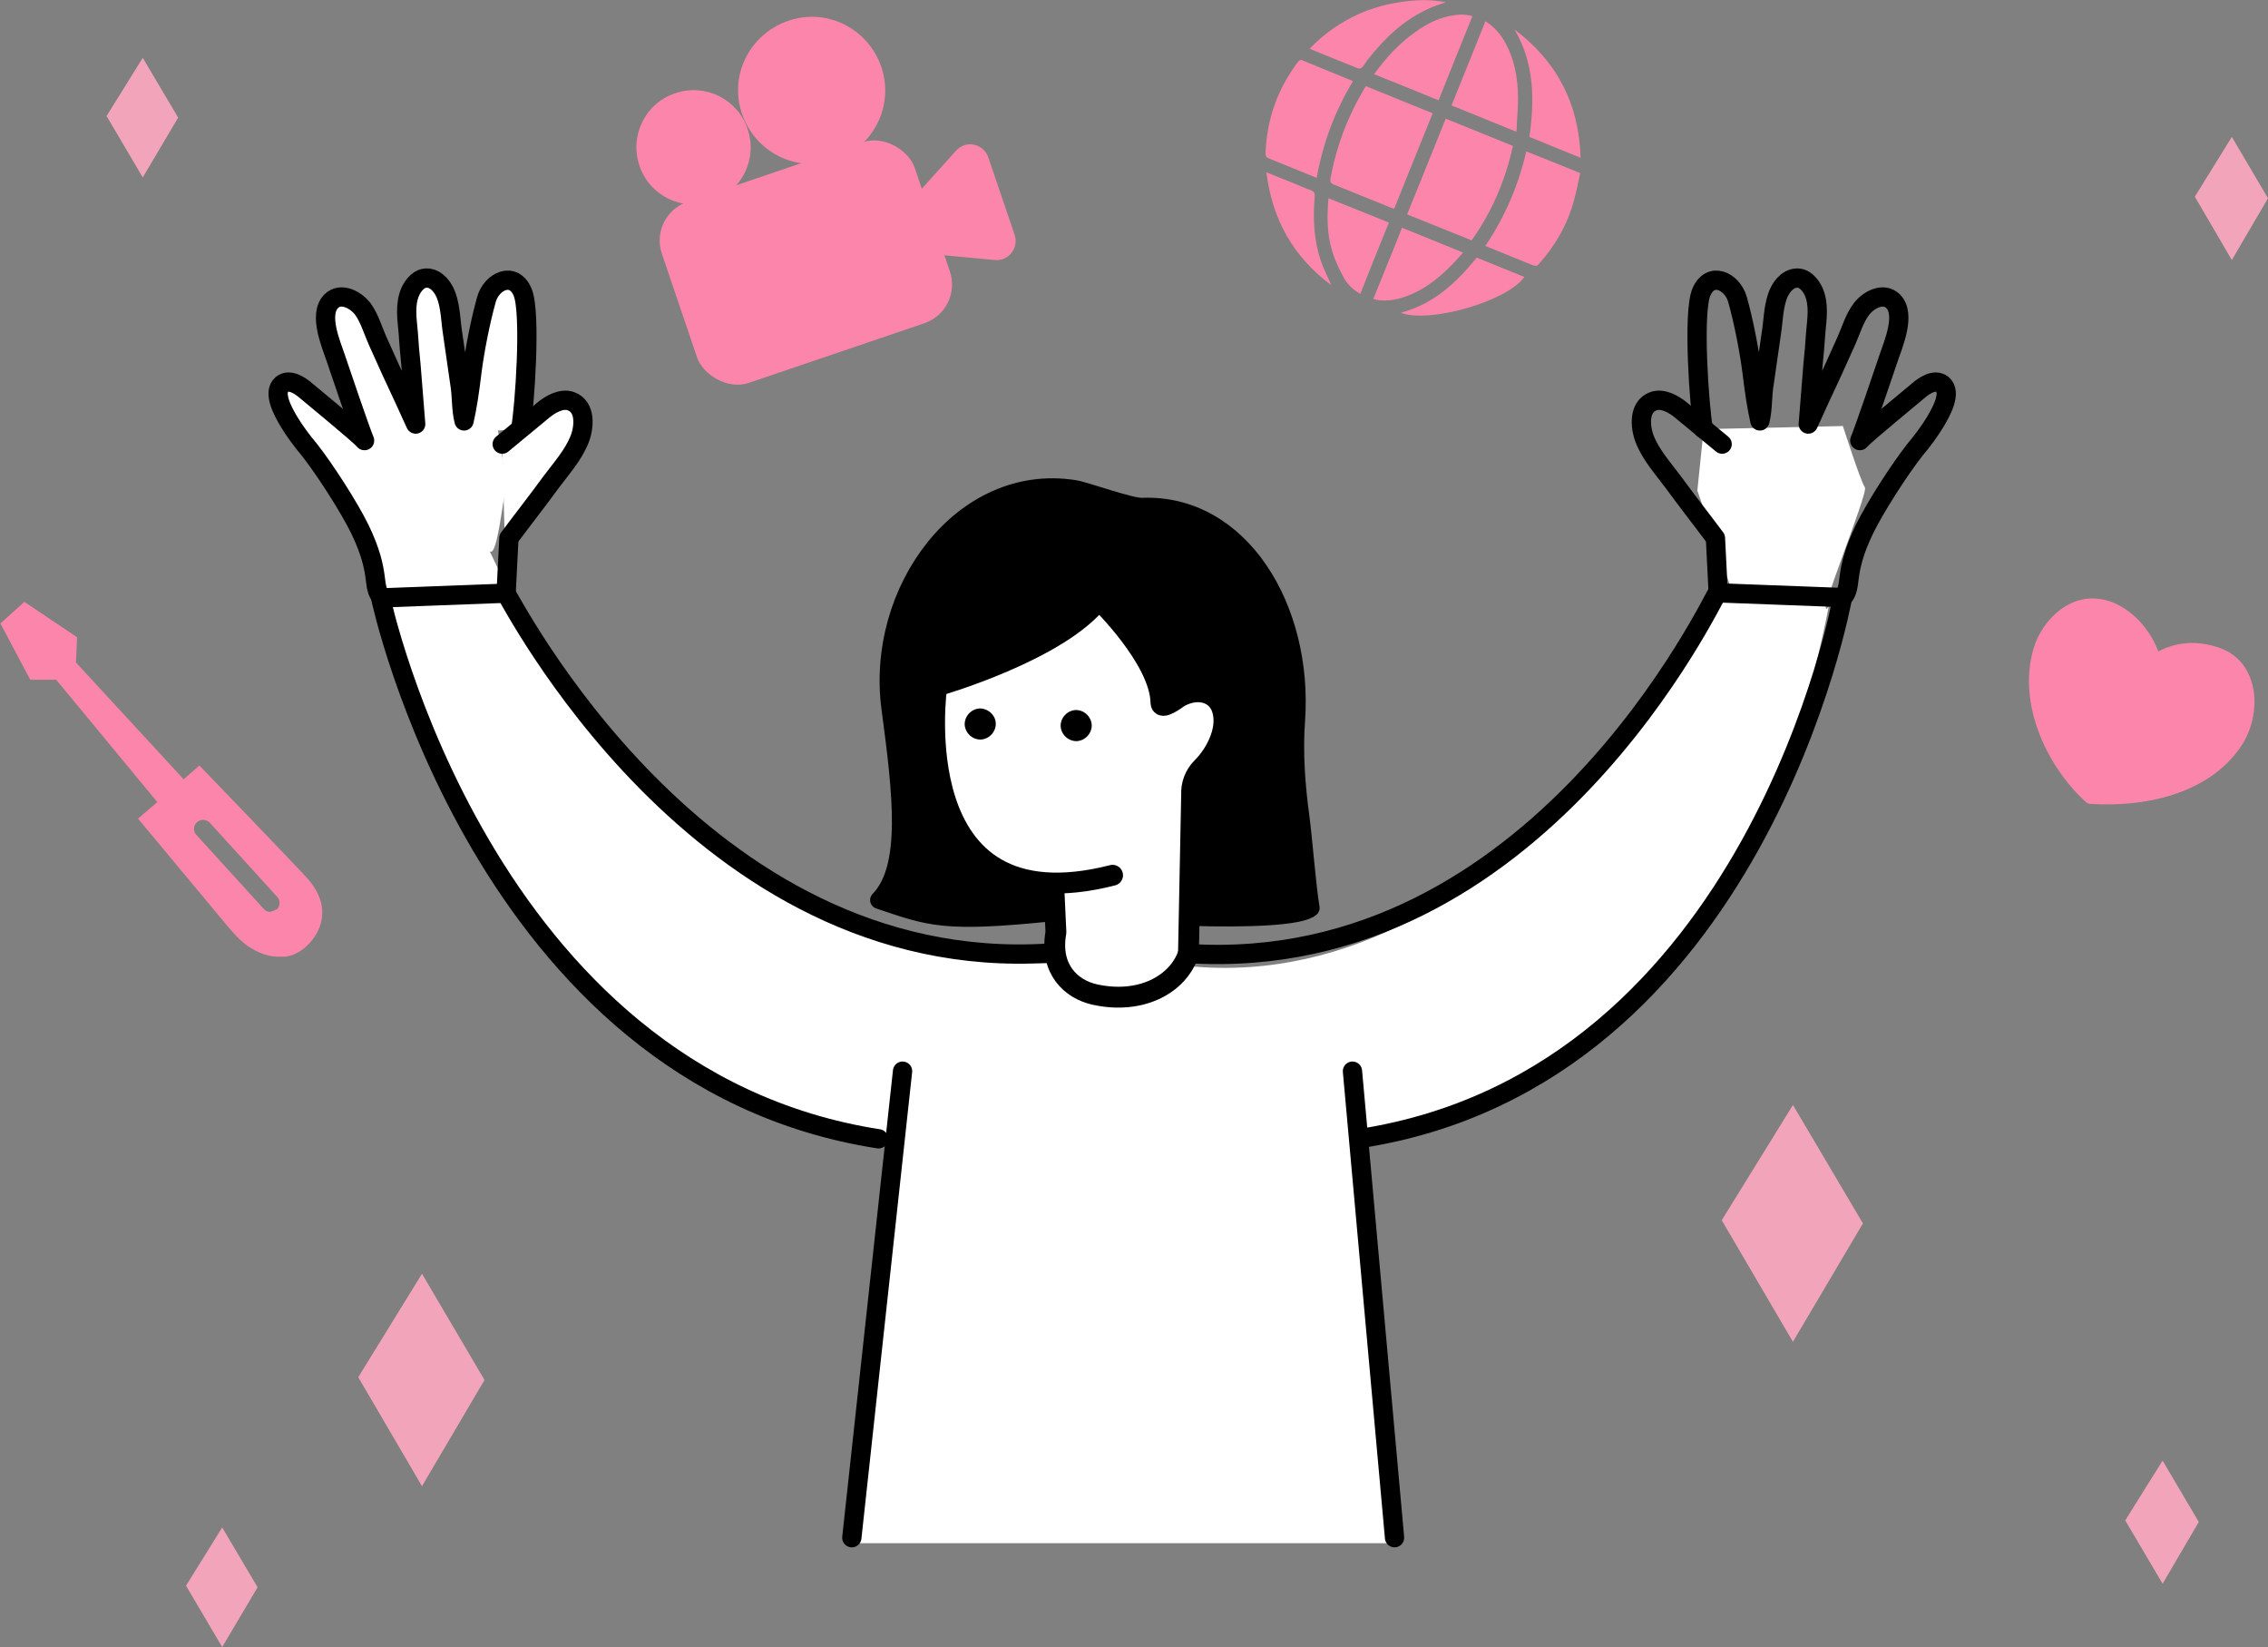 <?xml version="1.0" encoding="UTF-8"?>
<svg id="_圖層_2" data-name="圖層 2" xmlns="http://www.w3.org/2000/svg" viewBox="0 0 57.67 41.87">
  <rect x="0" y="0" width="57.67" height="41.87" fill="#808080" stroke="none"/>
  <defs>
    <style>
      .cls-1, .cls-2, .cls-3 {
        fill: #fff;
      }

      .cls-2 {
        stroke-width: .53px;
      }

      .cls-2, .cls-4, .cls-5, .cls-6, .cls-3, .cls-7 {
        stroke-linecap: round;
        stroke-linejoin: round;
      }

      .cls-2, .cls-4, .cls-6, .cls-3, .cls-7 {
        stroke: #000;
      }

      .cls-8, .cls-5 {
        fill: #fc86ab;
      }

      .cls-4, .cls-7 {
        stroke-width: .45px;
      }

      .cls-5 {
        stroke: #fc86ab;
        stroke-width: .31px;
      }

      .cls-9 {
        fill: #f2a5ba;
      }

      .cls-6, .cls-3 {
        stroke-width: .49px;
      }

      .cls-6, .cls-7 {
        fill: none;
      }
    </style>
  </defs>
  <g id="_圖層_1-2" data-name="圖層 1">
    <path class="cls-4" d="m26.8,23.19c-2.82.29-3.14.13-4.45-.31.8-.82.58-2.69.29-4.86-.41-3,1.83-6.05,4.69-5.59.26.04,1.41.46,1.71.45,2.5-.1,4.12,2.58,3.92,5.43-.06.82,0,1.64.11,2.45.08.61.17,1.8.26,2.32-.24.22-1.56.28-3.1.23"/>
    <path class="cls-1" d="m9.69,10.68l-.72,1.06s1.27,6.94,2.19,7.65c.17-.15,4.13,9.77,11.61,9.56-.09-.17-1.1,10.28-1.1,10.28h13.8l-.86-10.28s4.32-.18,7.14-3.99c.09-.14,3.39-2.51,4.75-9.54-.41.54,1.02-2.9.92-3.03-.1-.13-.56-1.56-.56-1.56l-3.54.08-.16,1.56.82,2.38s-5.44,10.52-13.75,9.71c0,0-4.3-.07-4.33-.1-.03-.03-8.65-.2-13.45-10.45.2.2.35-1.49.41-1.53.07-.04-.24-1.78-.24-1.78h-2.92Z"/>
    <line class="cls-7" x1="26.86" y1="23.7" x2="26.91" y2="22.45"/>
    <path class="cls-2" d="m30.22,24.24c-.27.8-1.23,1.3-2.39,1.04-.58-.13-1.15-.63-.98-1.58l-.17-3.63"/>
    <path class="cls-2" d="m30.22,24.24l.08-4.05c-.01-.24.08-.49.26-.67.31-.31.59-.81.56-1.27-.04-.64-.62-.82-1.14-.53-.06.04-.46.35-.46.14-.02-1.12-1.58-2.62-1.58-2.62-1.01,1.31-4.12,2.2-4.12,2.2,0,0-.89,6.18,4.47,4.81"/>
    <g>
      <path d="m26.97,18.47c.02.22.21.38.42.37.22-.02.38-.21.37-.42-.02-.22-.21-.38-.42-.37-.22.02-.38.21-.37.42Z"/>
      <path d="m24.53,18.43c.02.22.21.38.42.37.22-.02.38-.21.37-.42s-.21-.38-.42-.37c-.22.02-.38.21-.37.42Z"/>
    </g>
    <path class="cls-6" d="m26.66,24.23c-8.91.56-13.71-9.09-13.8-9.15l-3.18.12s2.58,12.18,12.66,13.75"/>
    <line class="cls-6" x1="35.46" y1="39.09" x2="34.39" y2="27.23"/>
    <line class="cls-6" x1="22.95" y1="27.23" x2="21.66" y2="39.09"/>
    <path class="cls-6" d="m30.22,24.24c8.91.56,13.36-9.11,13.45-9.17l3.18.12s-2.17,12.18-12.25,13.75"/>
    <g>
      <path class="cls-3" d="m9.26,11.19c-.18-.19-1.28-1.09-1.48-1.26-.15-.13-.42-.31-.61-.16-.25.21.04.71.16.92.16.27.35.52.55.76.39.5.99,1.43,1.27,2,.55,1.14.29,1.44.55,1.74"/>
      <path class="cls-3" d="m13.24,10.9c.1-.54.27-2.94.05-3.47-.23-.55-.79-.28-.92.18-.15.53-.3,1.29-.37,1.84-.06.5-.12.9-.2,1.25-.08-.32-.05-.62-.11-.97-.06-.42-.12-.83-.18-1.25-.05-.31-.05-.63-.15-.93-.07-.22-.24-.46-.48-.48-.21-.02-.37.17-.45.35-.14.33-.08.69-.05,1.03.02.28.04.55.07.83.04.5.08,1,.12,1.5,0,0-.19-.41-.26-.57-.24-.51-.48-1.03-.71-1.55-.12-.27-.2-.56-.37-.8-.17-.23-.56-.45-.81-.2-.33.34,0,1.09.12,1.45.1.3.61,1.8.73,2.09"/>
      <path class="cls-3" d="m12.77,11.29l1.04-.86c.18-.15.47-.32.71-.23.38.14.34.65.22.96-.16.41-.47.75-.73,1.1-.35.48-.72.95-1.07,1.42l-.07,1.39"/>
    </g>
    <g>
      <path class="cls-6" d="m47.3,11.19c.18-.19,1.28-1.09,1.48-1.26.15-.13.42-.31.61-.16.25.21-.04.71-.16.92-.16.27-.35.52-.55.76-.39.5-.99,1.43-1.27,2-.55,1.14-.29,1.44-.55,1.74"/>
      <path class="cls-6" d="m43.31,10.9c-.1-.54-.27-2.94-.05-3.47.23-.55.79-.28.92.18.15.53.3,1.29.37,1.84.06.5.12.9.2,1.25.08-.32.05-.62.11-.97.06-.42.12-.83.18-1.25.05-.31.05-.63.15-.93.07-.22.24-.46.48-.48.21-.02.37.17.45.35.14.33.08.69.05,1.03-.02.28-.04.55-.07.83-.04.5-.08,1-.12,1.5,0,0,.19-.41.26-.57.24-.51.48-1.03.71-1.55.12-.27.2-.56.38-.8.17-.23.56-.45.81-.2.33.34,0,1.09-.12,1.45-.1.3-.61,1.8-.73,2.09"/>
      <path class="cls-6" d="m43.79,11.29l-1.04-.86c-.18-.15-.47-.32-.71-.23-.38.14-.34.65-.22.96.16.41.47.75.73,1.1.35.48.72.95,1.07,1.42l.07,1.39"/>
    </g>
    <g>
      <rect class="cls-8" x="17.1" y="4.24" width="6.79" height="4.86" rx="1.04" ry="1.04" transform="translate(-1.06 6.95) rotate(-18.76)"/>
      <path class="cls-8" d="m22.98,5.31l1.33-1.48c.25-.28.7-.18.82.17l.67,1.97c.11.33-.15.67-.5.64l-1.93-.18-.38-1.12Z"/>
      <path class="cls-8" d="m19.01,3.28c.26.76-.15,1.59-.91,1.84-.76.26-1.59-.15-1.84-.91-.26-.76.15-1.59.91-1.84.76-.26,1.59.15,1.84.91Z"/>
      <path class="cls-8" d="m22.41,1.7c.33.98-.19,2.03-1.17,2.37-.98.33-2.03-.19-2.37-1.17s.19-2.03,1.17-2.37,2.03.19,2.37,1.17Z"/>
    </g>
    <path class="cls-8" d="m8.13,22.84c-.1-.3-.31-.51-.49-.7l-.39-.41c-.3-.31-.59-.62-.89-.93l-1.29-1.34-.4.35-2.74-2.97.03-.64-1.34-.9-.61.55.76,1.43h.66s2.57,3.11,2.57,3.11l-.49.42,2.29,2.75c.19.22.36.42.63.57.21.12.42.18.61.19.07,0,.14,0,.21,0,.25-.03.48-.17.66-.39.27-.32.35-.7.23-1.07Zm-1.11.28s-.11.06-.16.06c-.06,0-.11-.03-.15-.07l-1.72-1.89c-.08-.09-.08-.23.02-.32.09-.08.23-.08.32.01l1.72,1.89c.08.09.08.23-.01.32Z"/>
    <path class="cls-5" d="m56.37,16.61c-.47-.16-1.02-.18-1.58.18-.25-.96-1.34-1.87-2.29-1.18-.3.22-.53.55-.64.91-.41,1.38.36,2.92,1.29,3.76,1.31.09,2.92-.22,3.71-1.4.5-.75.44-1.96-.49-2.27Z"/>
    <polygon class="cls-9" points="45.59 28.09 43.78 31.02 45.59 34.11 47.37 31.1 45.59 28.09"/>
    <polygon class="cls-9" points="10.73 32.38 9.11 35.01 10.73 37.78 12.32 35.08 10.73 32.38"/>
    <polygon class="cls-9" points="5.65 38.83 4.73 40.31 5.65 41.87 6.55 40.35 5.65 38.83"/>
    <polygon class="cls-9" points="3.63 1.47 2.71 2.95 3.63 4.51 4.53 2.99 3.63 1.47"/>
    <polygon class="cls-9" points="56.75 3.48 55.81 5 56.75 6.61 57.67 5.04 56.75 3.48"/>
    <polygon class="cls-9" points="54.99 37.13 54.04 38.65 54.99 40.26 55.91 38.69 54.99 37.13"/>
    <g>
      <path class="cls-8" d="m36.77,3.02c.57.23,1.13.46,1.7.69-.19.87-.53,1.67-1.05,2.4-.55-.22-1.09-.44-1.64-.66.33-.81.65-1.61.98-2.43Z"/>
      <path class="cls-8" d="m35.46,5.31s-.06-.02-.09-.03c-.49-.2-.97-.39-1.46-.59-.07-.03-.09-.06-.08-.14.15-.84.45-1.62.9-2.36.57.23,1.13.46,1.7.69-.33.81-.65,1.61-.98,2.43Z"/>
      <path class="cls-8" d="m38.81,3.85c.46.18.9.36,1.37.55-.06.28-.11.56-.2.84-.17.55-.46,1.03-.84,1.46-.05.06-.09.07-.17.04-.37-.15-.74-.3-1.11-.45-.03-.01-.05-.02-.09-.04.5-.74.84-1.54,1.04-2.4Z"/>
      <path class="cls-8" d="m34.4,2.07c-.46.76-.76,1.57-.92,2.45-.18-.07-.35-.14-.52-.21-.23-.09-.46-.19-.69-.28-.06-.02-.09-.05-.09-.13.03-.86.3-1.63.82-2.32.04-.05.06-.07.13-.04.41.17.81.33,1.22.5.02,0,.03.02.05.03Z"/>
      <path class="cls-8" d="m37.77.54c.21.13.36.3.48.5.26.45.35.95.35,1.47,0,.28-.03.55-.04.84-.57-.23-1.11-.45-1.65-.67.29-.71.57-1.42.86-2.14Z"/>
      <path class="cls-8" d="m34.94,1.89c.29-.41.63-.78,1.04-1.07.26-.19.54-.34.86-.41.2-.04.4-.06.6,0-.29.71-.57,1.42-.86,2.14-.54-.22-1.08-.44-1.63-.66Z"/>
      <path class="cls-8" d="m36.76.06c-.14.05-.29.09-.43.16-.63.28-1.11.74-1.53,1.27-.06.07-.1.15-.16.22-.02.02-.07.04-.1.03-.41-.16-.82-.33-1.24-.5.36-.38.77-.66,1.22-.87.69-.32,1.64-.45,2.24-.31Z"/>
      <path class="cls-8" d="m40.19,4.01c-.44-.18-.87-.35-1.3-.53.13-.94.13-1.87-.38-2.73,1.08.81,1.64,1.89,1.68,3.25Z"/>
      <path class="cls-8" d="m37.21,6.41c-.1.11-.19.22-.29.32-.37.38-.79.7-1.31.85-.25.07-.51.08-.69.02.24-.6.49-1.2.73-1.81.51.21,1.02.41,1.55.63Z"/>
      <path class="cls-8" d="m35.32,5.65c-.25.61-.49,1.21-.73,1.82-.18-.1-.33-.24-.42-.41-.12-.22-.23-.45-.3-.69-.13-.43-.13-.88-.09-1.33.52.21,1.03.41,1.54.62Z"/>
      <path class="cls-8" d="m32.2,4.38c.27.11.52.21.77.31.12.05.23.1.35.14.09.03.12.08.11.17-.05.57-.02,1.13.17,1.67.07.2.17.38.25.58-.96-.72-1.5-1.66-1.65-2.88Z"/>
      <path class="cls-8" d="m35.62,7.95c.83-.22,1.41-.76,1.93-1.4.4.16.81.33,1.21.49-.43.62-2.42,1.19-3.14.91Z"/>
    </g>
  </g>
</svg>